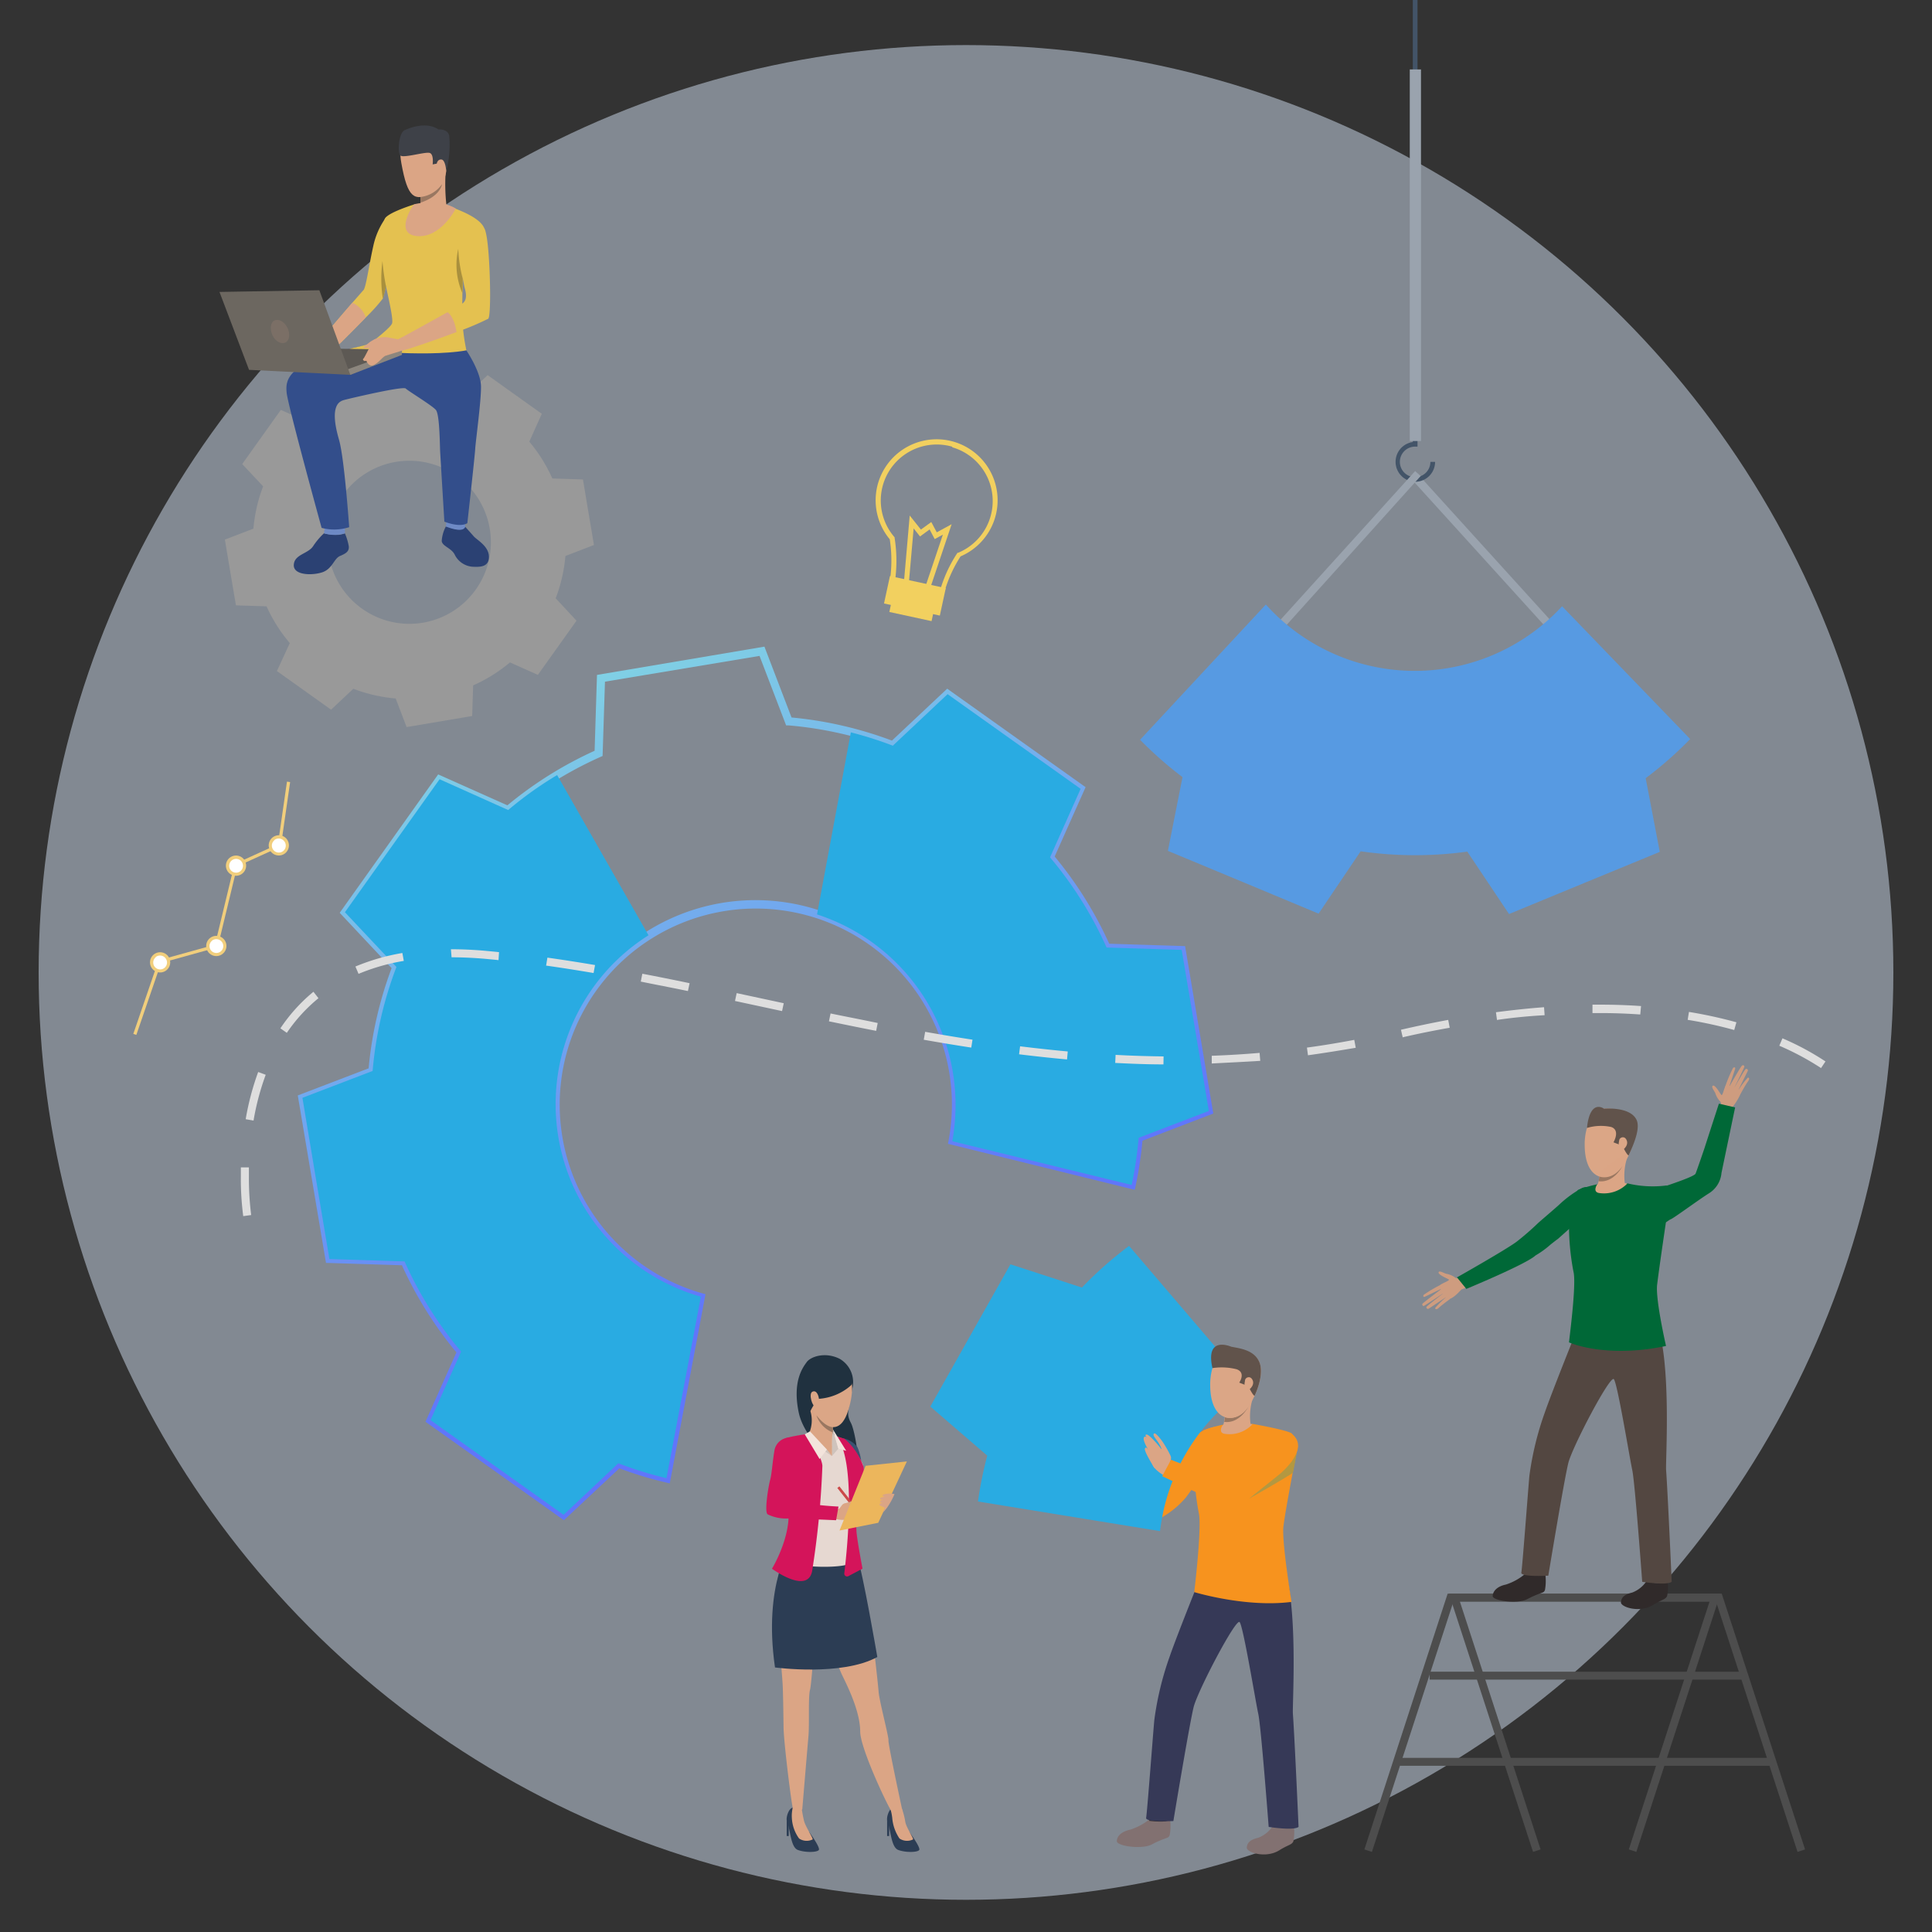 <svg id="Capa_1" data-name="Capa 1" xmlns="http://www.w3.org/2000/svg" xmlns:xlink="http://www.w3.org/1999/xlink" viewBox="0 0 300 300"><rect x="0" y="0" width="300" height="300" fill="#333333" stroke="none"/><defs><style>.cls-1{fill:#d2e0f2;opacity:0.5;}.cls-2{fill:url(#linear-gradient);}.cls-3{fill:#9aa3ae;}.cls-4{fill:#29abe2;}.cls-5{fill:#999;}.cls-6{fill:#435468;}.cls-7{fill:#579ae2;}.cls-8{fill:#4d4d4d;}.cls-9{fill:#ce9c7f;}.cls-10{fill:#006837;}.cls-11{fill:#dba686;}.cls-12{fill:#61534b;}.cls-13{fill:#302a2a;}.cls-14{fill:#486b89;}.cls-15{fill:#534741;}.cls-16{fill:#dba585;}.cls-17{fill:#997761;}.cls-18{fill:#f2d05f;}.cls-19{fill:#f1ce7c;}.cls-20{fill:#fff;}.cls-21{fill:#dedede;}.cls-22{fill:#72acfb;}.cls-23{fill:#385988;}.cls-24{fill:#4772b0;}.cls-25{fill:#363957;}.cls-26{fill:#2b4173;}.cls-27{fill:#e4c150;}.cls-28{fill:#6e8ac5;}.cls-29{fill:#334e8b;}.cls-30{fill:#3e4148;}.cls-31{fill:#a9903d;}.cls-32{fill:#5d5954;}.cls-33{fill:#8c867e;}.cls-34{fill:#6c6760;}.cls-35{fill:#7b6f66;}.cls-36{fill:#20313f;}.cls-37{fill:#3a5271;}.cls-38{fill:#2c3d54;}.cls-39{fill:#e6d8d1;}.cls-40{fill:#cfc3bc;}.cls-41{fill:#d4145a;}.cls-42{fill:#f3e4dc;}.cls-43{fill:#cb4949;}.cls-44{fill:#ecb65c;}.cls-45{fill:#f7931e;}.cls-46{fill:#827171;}.cls-47{fill:#c5c8d6;}.cls-48{fill:#b39841;}</style><linearGradient id="linear-gradient" x1="89.38" y1="102.85" x2="128" y2="197.73" gradientUnits="userSpaceOnUse"><stop offset="0" stop-color="#81d3e4"/><stop offset="1" stop-color="#6076fa"/></linearGradient></defs><title>imagen-</title><circle class="cls-1" cx="150" cy="151" r="144"/><path class="cls-2" d="M87.56,236.06,66.07,220.77,70.87,210a59.93,59.93,0,0,1-8.46-13.53l-11.79-.37-4.38-26,11-4.21a60,60,0,0,1,3.57-15.56l-8.06-8.59,15.29-21.49,10.75,4.8a60.17,60.17,0,0,1,13.54-8.47l.37-11.78,26-4.39,4.21,11A60.1,60.1,0,0,1,138.5,115l8.58-8.06,21.49,15.29L163.77,133a59.9,59.9,0,0,1,8.47,13.54l11.78.37,4.38,26-11,4.22a59.61,59.61,0,0,1-1.06,7l-.14.62-29-7.14.11-.58A30.45,30.45,0,1,0,109,200.81l.55.15L104,230.34l-.63-.15a59.08,59.08,0,0,1-7.2-2.19ZM67.63,220.35l19.82,14.11,8.42-7.9.36.14a57.73,57.73,0,0,0,6.77,2.13l5.11-27a31.71,31.71,0,1,1,27.6-56.17,31.83,31.83,0,0,1,12.9,31l26.63,6.56a59.61,59.61,0,0,0,.95-6.62l0-.39L187,172.1l-4-24-11.54-.36-.16-.36a59,59,0,0,0-8.69-13.9l-.25-.3,4.7-10.53-19.83-14.11-8.41,7.9-.36-.14a58.65,58.65,0,0,0-16-3.66l-.39,0-4.13-10.79-24,4-.37,11.54-.36.16a58.87,58.87,0,0,0-13.89,8.69l-.3.26L68.47,121.8,54.36,141.63l7.9,8.41-.14.37a58.58,58.58,0,0,0-3.66,16l0,.39L47.64,170.9l4,24,11.55.36.15.36a58.78,58.78,0,0,0,8.7,13.89l.25.3Z"/><rect class="cls-3" x="229.73" y="69.99" width="1.25" height="31.59" transform="translate(2.12 177.05) rotate(-42.22)"/><path class="cls-4" d="M185.6,160l-2.11-12.5-11.66-.37a59.45,59.45,0,0,0-8.78-14l4.75-10.64-20.66-14.7-8.5,8a58.7,58.7,0,0,0-6.52-2.07l-5.25,28.27a31.13,31.13,0,0,1,21,35.22L175.72,184a59.31,59.31,0,0,0,1.09-7.32l10.9-4.17ZM92,153.48a30.81,30.81,0,0,1,8.7-8.25L86.51,120.35a57.21,57.21,0,0,0-7.6,5.43L68.26,121l-7.35,10.32-7.35,10.33,8,8.5a59.4,59.4,0,0,0-3.7,16.15l-10.9,4.17L49.05,183l2.1,12.5,11.67.37a59.07,59.07,0,0,0,8.78,14l-4.75,10.65,10.33,7.35,10.33,7.35,8.5-8a59.19,59.19,0,0,0,7.48,2.31l5.34-28.18A31.09,31.09,0,0,1,92,153.48Z"/><path class="cls-5" d="M86.29,92.9a24.46,24.46,0,0,0,1.51-6.57l4.43-1.7-.86-5.09-.85-5.09-4.75-.15a24.27,24.27,0,0,0-3.58-5.72l1.94-4.33-4.21-3-4.2-3-3.46,3.24A24.43,24.43,0,0,0,65.68,60L64,55.57l-5.09.86-5.09.86L53.66,62a24.27,24.27,0,0,0-5.72,3.58l-4.33-1.93-3,4.2-3,4.21,3.25,3.46a24,24,0,0,0-1.51,6.57l-4.43,1.7.85,5.09L36.64,94l4.75.15A24.09,24.09,0,0,0,45,99.86L43,104.2l4.21,3,4.2,3,3.46-3.25a24.09,24.09,0,0,0,6.57,1.51l1.7,4.44,5.09-.86,5.09-.86.15-4.75a24.22,24.22,0,0,0,5.72-3.57l4.33,1.93,3-4.2,3-4.21ZM56.24,94.53a12.66,12.66,0,1,1,17.65-3A12.65,12.65,0,0,1,56.24,94.53Z"/><path class="cls-6" d="M219.74,74.81a3.09,3.09,0,0,0,3.1-3.09h-.73a2.37,2.37,0,1,1-2.37-2.37h.37V-8.13h-.73V68.64a3.1,3.1,0,0,0,.36,6.17Z"/><rect class="cls-3" x="218.9" y="10.79" width="1.74" height="57.7" transform="translate(439.55 79.27) rotate(180)"/><polygon class="cls-3" points="199.01 97.9 198.09 97.06 219.74 73.15 220.6 73.92 199.01 97.9"/><path class="cls-7" d="M255.54,120.84a59.16,59.16,0,0,0,6.91-6.08L242.56,94.14a31.1,31.1,0,0,1-46-.27l-19.53,21a59.2,59.2,0,0,0,6.59,5.8l-2.27,11.45,11.7,4.87,11.7,4.88,6.53-9.68a59.63,59.63,0,0,0,16.56.05l6.48,9.69L246,137.11l11.73-4.83Z"/><polygon class="cls-8" points="225.69 248.69 265.46 248.69 252.92 287.18 254.09 287.56 267.15 247.46 224.79 247.46 211.86 287.18 213.03 287.56 225.69 248.69"/><polygon class="cls-8" points="239.22 287.18 226.69 248.69 266.46 248.69 279.12 287.56 280.29 287.18 267.35 247.46 224.99 247.46 238.05 287.56 239.22 287.18"/><rect class="cls-8" x="221.99" y="259.58" width="48.68" height="1.23"/><rect class="cls-8" x="216.97" y="272.96" width="58.24" height="1.23"/><path class="cls-9" d="M267.18,172.29s.28-1-.15-1.34a3.36,3.36,0,0,1-.68-1.21c-.1-.28-.72-1-.37-1.16s1.09,1.18,1.3,1.43.45-1.18.69-1.4,2.57.3,2.3,1.25a9.35,9.35,0,0,1-1.21,2,6.61,6.61,0,0,1-.18.7Z"/><path class="cls-9" d="M267.86,168.81a21.71,21.71,0,0,1,1.26-3c.23-.14.38-.07.3.2l-.93,2.8s1.8-3.19,2-3.34.4,0,.37.18-1.63,3.4-1.63,3.4,1.68-3,1.85-3.05a.23.23,0,0,1,.3.32l-1.52,3.08a13.61,13.61,0,0,1,1.55-2.07c.12,0,.38.09,0,.61s-1.11,1.87-1.11,1.87Z"/><path class="cls-9" d="M227.21,198.31s-.92.4-1.35,0a3.3,3.3,0,0,0-1.29-.52c-.29-.06-1.11-.58-1.19-.22s1.31.93,1.58,1.1-1.11.6-1.3.87.64,2.52,1.55,2.12,1.62-1.42,1.79-1.46a6.37,6.37,0,0,0,.67-.27Z"/><path class="cls-9" d="M223.85,199.43a21.37,21.37,0,0,0-2.8,1.65c-.1.24,0,.38.24.26l2.65-1.28s-2.92,2.2-3.05,2.38.08.4.22.34,3.16-2.06,3.16-2.06-2.72,2.06-2.78,2.24a.24.24,0,0,0,.36.25l2.85-1.9a14.17,14.17,0,0,0-1.85,1.8c0,.12.14.37.61-.07s1.7-1.33,1.7-1.33Z"/><path class="cls-10" d="M226.24,198.35l1.45,1.79s9.32-3.85,10.74-5.19a14.46,14.46,0,0,0,2.31-1.67h0c.41-.33.81-.64,1.18-.91l.25-.22h0l2.57-2.3s4.67-2.48,2.77-5.16a1.83,1.83,0,0,0-2-.14,17.35,17.35,0,0,0-3.39,2.5c-.42.4-3.12,2.7-3.27,2.85a43.57,43.57,0,0,1-3.32,2.89C233.86,194.05,226.24,198.35,226.24,198.35Z"/><path class="cls-11" d="M252.89,179.41h0a11.08,11.08,0,0,1-1.27,2.09c-1.65,2.12-5.49,2.17-5.55-3.63a9.08,9.08,0,0,1,.35-2.72,4.11,4.11,0,0,1,2.63-3c1.37-.08,3.76.26,4.56,2C254.17,175.45,253.76,177.55,252.89,179.41Z"/><path class="cls-12" d="M252.89,179.41h0s-.2.06-.91-1.38c-.14-.28-.25-.08-.31-.21l-1.13-.44s1.11-1.87-.35-2.38a7.5,7.5,0,0,0-3.77.15c.49-4.61,2.63-3,2.63-3,1.37-.08,4.29,0,5.09,1.78C254.7,175.2,253.76,177.55,252.89,179.41Z"/><path class="cls-11" d="M251.44,177c.08-.39.85-.73,1.17.11s-.76,1.72-1.05,1.53S251.3,177.6,251.44,177Z"/><path class="cls-13" d="M236.74,244.46a8.82,8.82,0,0,1-2.91,1.59c-1.34.28-2,1-2.05,1.76s3.84,1.31,5.36.51c2.28-1.19,2.51-.83,2.76-1.42a8.06,8.06,0,0,0,.07-2.36C240,244.3,236.74,244.46,236.74,244.46Z"/><path class="cls-13" d="M236.85,244s-.17.65-.15.66,3,.35,2.92-.17-.18-.88-.18-.88Z"/><path class="cls-13" d="M255.68,245.5a4.63,4.63,0,0,1-2.23,1.79c-1.24.3-1.69.77-1.75,1.51s2.9,1.72,5,.41c1.37-.85,1.88-.81,2.16-1.35a6.9,6.9,0,0,0,.09-2.26C259,245.38,255.68,245.5,255.68,245.5Z"/><path class="cls-14" d="M256,245a4.43,4.43,0,0,0,0,.64s2.77.5,2.75,0a3.76,3.76,0,0,0-.17-.88Z"/><path class="cls-15" d="M244.66,207s-3.73,9.27-4.81,12.41a47.59,47.59,0,0,0-2.37,9.78c-.22,2.49-1.1,14.28-1.25,15s4.19.48,4.19.48,2.45-14.86,3.11-17.51c.62-2.48,6.5-13.71,7.07-13s2.44,12.18,2.86,14.13S255,245.62,255,245.62s3.81.61,4.58,0c0,0-.6-13.7-.87-17.36-.1-1.4.88-16.71-1.47-22.88C256,202.12,244.66,207,244.66,207Z"/><path class="cls-10" d="M248.7,183.77a19.1,19.1,0,0,0-3.66,1c-.45.39-1.36,4.39-1.41,5.47a38.63,38.63,0,0,0,.69,7.2c.45,1.68-.41,8.66-.69,11,0,0,5.6,2.55,15.07.56,0,0-1.66-7.22-1.38-9.52.36-2.95,1.32-9.39,1.32-9.39s.87-6.15.06-6a16.87,16.87,0,0,1-6-.34Z"/><path class="cls-16" d="M248,184.52s1,.74,4.31-.72a9.17,9.17,0,0,1,.32-3.93c.65-2.12-4.28,2.22-4.28,2.22s.07.25,0,.54a.13.13,0,0,0,0,.06,6,6,0,0,1-.13.73l0,.09C248,184.22,248,183.9,248,184.52Z"/><path class="cls-17" d="M248.22,183.42h0c2.37.3,3.67-2.26,3.71-2.34-1.63,2.38-3.58,1.61-3.58,1.61h0A6,6,0,0,1,248.22,183.42Z"/><path class="cls-16" d="M248,183.92s-.76,1.14.29,1.33a5.05,5.05,0,0,0,4.41-1.48S249.58,183.17,248,183.92Z"/><path class="cls-10" d="M253.45,189.86c-.33-.7.52-2.51,2-3.77a10.64,10.64,0,0,1,3-1.85c.59-.22,4.65-1.53,4.84-2s1.33-3.79,1.42-4.07c.17-.55,2.2-6.79,2.2-6.79l2.52.58-2.12,10.18a4.13,4.13,0,0,1-2,3.19c-1.73,1.1-5.51,3.9-5.89,4S255,193,253.45,189.86Z"/><path class="cls-18" d="M141.42,93.92A4.69,4.69,0,0,1,139,92.29a3.51,3.51,0,0,1-.72-2.9,21.26,21.26,0,0,0-.12-5.65,9.47,9.47,0,1,1,11,2.65,20.89,20.89,0,0,0-2.31,4.86c-.45,2-2.73,3.27-5.1,2.76Zm6.43-24.56a8.69,8.69,0,0,0-9,14l.07.09,0,.11a22.83,22.83,0,0,1,.14,6v0a2.79,2.79,0,0,0,.57,2.29,3.93,3.93,0,0,0,2.34,1.43c1.95.43,3.83-.55,4.18-2.18h0v0a21.14,21.14,0,0,1,2.46-5.16l.07-.11.11,0a8.69,8.69,0,0,0-.91-16.37Z"/><polygon class="cls-18" points="140.36 90.4 141.26 80.05 143 82.23 144.61 81.06 145.46 82.66 147.77 81.4 144.46 91.26 143.72 91.02 146.41 83.02 145.14 83.71 144.35 82.21 142.86 83.3 141.87 82.05 141.13 90.47 140.36 90.4"/><rect class="cls-18" x="138.31" y="93.05" width="6.71" height="2.71" transform="translate(23.21 -27.86) rotate(12.23)"/><rect class="cls-18" x="137.64" y="90.33" width="8.87" height="4.36" transform="translate(22.81 -27.99) rotate(12.23)"/><polygon class="cls-19" points="21.17 160.7 20.7 160.54 24.62 149.12 33.39 146.69 36.41 134.17 43.16 131.1 44.56 121.37 45.05 121.44 43.61 131.44 36.83 134.52 33.8 147.09 25.01 149.53 21.17 160.7"/><path class="cls-20" d="M34.61,146.05a1.32,1.32,0,0,1-2,1.69,1.32,1.32,0,0,1,2-1.69Z"/><path class="cls-19" d="M34.6,148.09a1.57,1.57,0,1,1,.2-2.2A1.56,1.56,0,0,1,34.6,148.09Zm-1.69-2a1.07,1.07,0,1,0,1.51.13A1.09,1.09,0,0,0,32.91,146.07Z"/><path class="cls-20" d="M37.67,133.58a1.32,1.32,0,1,1-1.86-.17A1.32,1.32,0,0,1,37.67,133.58Z"/><path class="cls-19" d="M37.66,135.62a1.57,1.57,0,1,1,.2-2.2A1.57,1.57,0,0,1,37.66,135.62Zm-1.69-2a1.07,1.07,0,1,0,1.51.13A1.07,1.07,0,0,0,36,133.6Z"/><path class="cls-20" d="M44.31,130.42a1.32,1.32,0,1,1-1.86-.17A1.32,1.32,0,0,1,44.31,130.42Z"/><path class="cls-19" d="M44.31,132.47a1.57,1.57,0,1,1,.19-2.21A1.58,1.58,0,0,1,44.31,132.47Zm-1.7-2a1.08,1.08,0,1,0,1.51.14A1.08,1.08,0,0,0,42.61,130.44Z"/><path class="cls-20" d="M25.88,148.59a1.32,1.32,0,1,1-1.86-.17A1.32,1.32,0,0,1,25.88,148.59Z"/><path class="cls-19" d="M25.87,150.64a1.57,1.57,0,1,1,.2-2.21A1.58,1.58,0,0,1,25.87,150.64Zm-1.69-2a1.07,1.07,0,1,0,1.51.14A1.07,1.07,0,0,0,24.18,148.61Z"/><path class="cls-21" d="M37.77,188.84a44,44,0,0,1-.37-6.14c0-.46,0-.93,0-1.43l1.25,0c0,.49,0,.95,0,1.4a46.22,46.22,0,0,0,.35,6ZM39.37,174l-1.22-.21a41.37,41.37,0,0,1,1.94-7.33l1.17.43A39.75,39.75,0,0,0,39.37,174Zm243.4-8.15a42.05,42.05,0,0,0-6.48-3.47l.49-1.15a42.07,42.07,0,0,1,6.68,3.59Zm-102.11-.57c-2.45,0-5-.1-7.49-.23l.06-1.25c2.51.14,5,.21,7.45.24Zm7.5-.09,0-1.25c2.49-.09,5-.24,7.43-.45l.1,1.24C193.19,164.89,190.67,165,188.16,165.14Zm-22.47-.68c-2.42-.22-4.92-.49-7.45-.8l.16-1.24c2.51.31,5,.58,7.4.8Zm37.42-.6-.17-1.24c2.46-.33,4.93-.74,7.35-1.2l.23,1.23C208.08,163.11,205.59,163.52,203.11,163.86Zm-52.29-1.24c-2.35-.36-4.84-.77-7.38-1.22l.22-1.23c2.53.45,5,.86,7.35,1.22Zm67-1.56-.28-1.21c2.47-.57,4.94-1.09,7.34-1.53l.23,1.22C222.76,160,220.31,160.49,217.85,161.06Zm-173.28-.73-1-.7A26.09,26.09,0,0,1,48.67,154l.78,1A25.37,25.37,0,0,0,44.57,160.33Zm91.51-.31c-2.27-.44-4.67-.93-7.33-1.48l.25-1.22c2.66.55,5.06,1,7.32,1.48Zm133.24-.13a67.23,67.23,0,0,0-7.23-1.58l.2-1.23a70.42,70.42,0,0,1,7.37,1.61Zm-36.83-1.52-.17-1.24c2.53-.33,5-.6,7.47-.78l.09,1.24C237.48,157.77,235,158,232.49,158.37Zm22.24-.89c-2.1-.15-4.28-.23-6.48-.22h-.94V156h1c2.22,0,4.42.07,6.54.22ZM121.44,157l-7.31-1.57.26-1.22,7.31,1.57Zm-14.62-3.11c-2.67-.56-5.06-1-7.32-1.47l.24-1.22c2.26.43,4.66.91,7.34,1.47Zm-51.14-2.66-.49-1.15a33.4,33.4,0,0,1,7.29-2.1l.22,1.23A31.49,31.49,0,0,0,55.68,151.22Zm36.49-.14c-2.55-.43-5-.82-7.37-1.15L85,148.7c2.35.33,4.84.72,7.4,1.15Zm-14.76-2c-.71-.08-1.42-.14-2.14-.21-1.77-.15-3.5-.23-5.15-.23l-.1-1.25h0q2.61,0,5.31.24c.72.07,1.44.13,2.16.21Z"/><path class="cls-22" d="M128.39,225.53a4.63,4.63,0,0,0-5.37,1,4.56,4.56,0,0,0-.82,1.2,4.64,4.64,0,0,0,2.21,6.19,1.78,1.78,0,0,0,.29.12,4.16,4.16,0,0,0,1.33.31,4.65,4.65,0,0,0,2.36-8.83Zm1.16,5.69a3.47,3.47,0,0,1-3.43,2,3.17,3.17,0,0,1-1-.23l-.22-.09a3.54,3.54,0,0,1-1.6-1.53,3.5,3.5,0,0,1-.06-3.11,3.57,3.57,0,0,1,.61-.9,3.49,3.49,0,0,1,5.69,3.88Z"/><path class="cls-23" d="M123.31,231.35l-1,.54a4.65,4.65,0,0,1-.08-4.15,4.56,4.56,0,0,1,.82-1.2l.84.8a3.57,3.57,0,0,0-.61.9A3.5,3.5,0,0,0,123.31,231.35Z"/><path class="cls-24" d="M125.13,233l-.43,1.08a1.78,1.78,0,0,1-.29-.12,4.68,4.68,0,0,1-2.13-2l1-.54a3.54,3.54,0,0,0,1.6,1.53Z"/><path class="cls-25" d="M135.64,230.68Z"/><path class="cls-26" d="M50.31,82.81a10.73,10.73,0,0,0-1.69,2c-.79,1.2-2.91,1.26-3,2.9s2.88,1.68,4.44,1.15,1.79-2.13,2.74-2.53,1.43-.72,1.36-1.5a9.17,9.17,0,0,0-.6-2,6.77,6.77,0,0,1-.93.22A7.88,7.88,0,0,1,50.31,82.81Z"/><path class="cls-27" d="M61,38.52s-.6,3.55-1.08,5.9h0a14.74,14.74,0,0,1-.48,1.95,27.59,27.59,0,0,1-2.64,2.92c-2.41,2.48-5.59,5.6-5.59,5.6L50,52.53S52.8,49.21,54.72,47c.89-1,1.58-1.81,1.7-1.93.41-.35.87-3.89,1.53-6.8a11.71,11.71,0,0,1,2-4.52Z"/><path class="cls-16" d="M56.81,49.29c-2.41,2.48-5.59,5.6-5.59,5.6L50,52.53S52.8,49.21,54.72,47A4,4,0,0,1,56.81,49.29Z"/><path class="cls-26" d="M72.27,81.83s.82.91,1.3,1.46,2.34,1.52,2.35,3.15S74.55,88.06,73.33,88a3.37,3.37,0,0,1-2.74-1.91c-.52-1-1.89-1.26-2-2.07a5.53,5.53,0,0,1,.64-2.26Z"/><path class="cls-28" d="M69.4,80.25l-.16,1.5s2.56,1.12,3,.08l-.11-1.34Z"/><path class="cls-28" d="M50.45,81.72l-.14,1.09a5.42,5.42,0,0,0,3.25,0l0-1Z"/><path class="cls-27" d="M72.42,54.41c.08.32-16.39,0-16.39,0s4.56-3.32,4.85-4.2S59.72,44,59.53,42.27c-.15-1.38-.53-7.58.38-8.52s4.39-2,4.39-2l5,.19a7.48,7.48,0,0,1,1.41.45c.6.27,4,1.47,4.52,3.16s-3.37,7.12-3.37,7.12,0,.24,0,.64h0c0,.53,0,1.34-.06,2.22,0,1.14-.05,2.39-.05,3.31A32.32,32.32,0,0,0,72.42,54.41Z"/><path class="cls-29" d="M72.42,54.41S74.66,57.7,74.69,60s-.83,8.48-.9,9.71-1.22,11.52-1.22,11.52S71.67,82,69,81c0,0-.59-9.75-.65-10.8s-.07-5.85-.67-6.55S63.42,60.74,63,60.33s-8.75,1.56-9.62,1.79c-2.24.58-1.22,4.48-.72,6.23.83,2.93,1.56,13.51,1.56,13.51a7.67,7.67,0,0,1-4.28.11s-5.26-19.1-5.43-21-.25-5,12.71-7.41Z"/><path class="cls-16" d="M65.67,20.84s-4.34-1-3.35,4.49,2,5.9,4.66,4.77,2.39-4.64,2.52-6.36S67.06,20.9,65.67,20.84Z"/><path class="cls-16" d="M64.52,33.13s1.93,2,5,.18a29.34,29.34,0,0,1-.32-6.57c.36-2.16-4,3.33-4,3.33s.09.24.1.53a5.52,5.52,0,0,1,0,.88C65.17,32.19,64.94,33,64.52,33.13Z"/><path class="cls-16" d="M68,24.61c.06-.49,1-.66,1.09.06s-.43,2-.79,1.87S67.93,25.27,68,24.61Z"/><path class="cls-30" d="M69.29,26.55s-.11-1.72-.74-1.78-.73.64-.73.64l-.64.12s.21-1.51-.42-1.77-4.08.83-4.58.39-.27-3.51.64-3.93,3.44-1.36,5.28-.11c0,0,1.44-.16,1.66,1A16,16,0,0,1,69.29,26.55Z"/><path class="cls-17" d="M65.26,31.48c3.14-1,3.37-2.86,3.38-2.89a4.74,4.74,0,0,1-3.34,2A5.52,5.52,0,0,1,65.26,31.48Z"/><path class="cls-16" d="M70.78,32.38s-2.3,4.58-6,4.28-.63-4.89-.46-4.94S68.11,30.77,70.78,32.38Z"/><path class="cls-27" d="M54.14,54.18s11.38,1.4,18.28.23L59.24,52.77S59.16,53.1,54.14,54.18Z"/><path class="cls-16" d="M62.65,52.25l-.84.43a3.89,3.89,0,0,0,.65,1.75l.95-.24S63.22,52.71,62.65,52.25Z"/><path class="cls-27" d="M75.82,49.49a42,42,0,0,1-4.93,2.07h0c-3.46,1.33-7.35,2.59-7.35,2.59l-.89-1.9s4.08-2.22,6.84-3.77c1.3-.74,2.31-1.32,2.45-1.46.44-.42.56-1.1.23-2.28S71.09,38.14,71,37.5s.21-2.32,1.79-2.4a4.68,4.68,0,0,1,2.39.36s.4.17.69,4S76.22,49,75.82,49.49Z"/><path class="cls-31" d="M71.85,43.28h0c0,.53,0,1.34-.06,2.22a11.07,11.07,0,0,1-.63-6.86A22.31,22.31,0,0,0,71.85,43.28Z"/><path class="cls-31" d="M59.93,44.42h0a14.74,14.74,0,0,1-.48,1.95,20.17,20.17,0,0,1-.06-5.83A34,34,0,0,0,59.93,44.42Z"/><path class="cls-16" d="M70.89,51.56h0c-3.46,1.33-7.48,2.63-7.48,2.63l-.76-1.94s4.08-2.22,6.84-3.77C69.49,48.48,70.49,49,70.89,51.56Z"/><polygon class="cls-32" points="62.41 54.3 46.23 54.06 54.4 58.21 62.41 54.3"/><polygon class="cls-33" points="54.4 58.21 62.41 55.11 62.41 54.3 53.77 57.42 54.4 58.21"/><path class="cls-16" d="M62,52.71s-1-.16-1.71-.32a3.47,3.47,0,0,0-2.23.39c-.34.35-1.43,2.76-1.63,2.91s.1.49.46.32c0,0,.34,1.06,1.16.66s1.37-1.26,1.8-1.41,2.93-.92,2.93-.92S62.63,52.45,62,52.71Z"/><path class="cls-16" d="M58.3,52.62a7.35,7.35,0,0,0-.82.46c-.17.14-.85.65-1,.77s.25.46,1.48-.07S58.3,52.62,58.3,52.62Z"/><polygon class="cls-34" points="54.4 58.21 49.59 45.07 34.08 45.33 38.67 57.43 54.4 58.21"/><path class="cls-35" d="M44.63,50.89c.47.94.33,2-.32,2.3s-1.56-.18-2-1.13-.33-2,.32-2.3S44.15,49.94,44.63,50.89Z"/><path class="cls-36" d="M130.39,211a4.18,4.18,0,0,1,1.94,4.7c-.64,3.43-.92,3.89-.21,5.23s1.56,7.06.92,8.14-7.95-4.76-9-9.67.64-7.08,1.23-7.9S128.11,209.85,130.39,211Z"/><path class="cls-37" d="M131.1,223.39a3.56,3.56,0,0,1,2.05,1.35,7.88,7.88,0,0,1,.63,2.75c.07.31,1.05,3.88,1.05,3.88l-2.73,1.83Z"/><path class="cls-38" d="M141.2,284.47s1.78,2.4,1.54,2.79-2.12.43-3.26,0-1.17-3.25-1.69-4.46c-.21-.51.25-2,.9-2.11a2.73,2.73,0,0,1,1.36.21S139.37,282.6,141.2,284.47Z"/><path class="cls-16" d="M140.06,280.88a10.7,10.7,0,0,1,.51,2c.12.81,1.27,2.53,1.22,2.74a2.09,2.09,0,0,1-2.12-.14,6.66,6.66,0,0,1-1.12-3.17,8.14,8.14,0,0,0-.27-1.36S139.49,280.28,140.06,280.88Z"/><path class="cls-38" d="M125.68,284.51s1.72,2.36,1.47,2.75-2.12.43-3.26,0-1.17-3.25-1.69-4.46c-.21-.51.25-2,.9-2.11a2.9,2.9,0,0,1,1.41.23A3.54,3.54,0,0,0,125.68,284.51Z"/><path class="cls-16" d="M124.51,280.92a15.86,15.86,0,0,0,.36,1.9c.21.79,1.38,2.59,1.33,2.8a2.09,2.09,0,0,1-2.12-.14,5.91,5.91,0,0,1-1.12-3.17,5.29,5.29,0,0,1,.14-1.62A1.31,1.31,0,0,1,124.51,280.92Z"/><path class="cls-16" d="M133.11,241.83s1.53,7.12,1.88,8.91,1.33,10.48,1.44,11.95,1.6,7,1.53,7.57,2.21,11.12,2.21,11.12a1.37,1.37,0,0,1-1.6.06c-.43-.3-5-9.92-5-12.56,0-3.64-2.69-8.4-3-9.21-3.23-7.58-2.6-9.89-3-10.39s-.46.31-.7,1.4-.78,10.51-1.09,11.7-.07,5.24-.25,7.28-.95,11.26-.95,11.26a.83.83,0,0,1-1.43,0c-.18-.2-1.45-10.28-1.48-12.7s-.08-5.77-.15-6.82c-.65-10.05-2.25-11.49.27-18.6C126.44,229.51,133.11,241.83,133.11,241.83Z"/><path class="cls-38" d="M122.83,239.84s-4.36,6.1-2.49,19.08c0,0,10.35,1.41,15.89-1.62,0,0-2.29-13.39-3.12-15.47S122.83,239.84,122.83,239.84Z"/><polygon class="cls-38" points="137.75 282.59 137.75 285.1 138.07 285.1 138.07 283.16 137.75 282.59"/><polygon class="cls-38" points="122.16 282.59 122.16 285.1 122.48 285.1 122.48 283.16 122.16 282.59"/><path class="cls-39" d="M128.68,222.5a16.94,16.94,0,0,0,2.16.87c.56.11,2.73,2.92,3.1,3.95s0,2.56-.78,4.37,0,2.41-.4,4.22a42.36,42.36,0,0,0-.6,6.63c.07,1-9,1.2-11.1-.63,0,0,2.09-3.13,2.35-3.57a8.12,8.12,0,0,0-.2-3.5c-.24-.63-1.88-5.94-1.88-5.94s-1.33-4.08-.13-5c1-.81,3.91-1.1,4.42-1.28A8.68,8.68,0,0,1,128.68,222.5Z"/><path class="cls-40" d="M129.19,226.08l1-1.14-.85-3A20.27,20.27,0,0,0,129.19,226.08Z"/><path class="cls-16" d="M129.45,220.64s0,.41-.1,1c0,.25,0,.53-.07.81a17.76,17.76,0,0,0-.09,2.14s-1.67,1.67-3.57-2a5,5,0,0,0,.2-3.53C125.22,217,129.45,220.64,129.45,220.64Z"/><polygon class="cls-16" points="129.19 224.55 129.19 226.08 127.27 224.64 129.19 224.55"/><polygon class="cls-40" points="129.19 226.08 128.4 225.09 125.71 222.41 124.84 223.25 129.19 226.08"/><path class="cls-41" d="M125.33,222.67s2.26,3.42,2.37,4.93A135.74,135.74,0,0,1,126.1,244c-.76,3.62-6.23-.41-6.23-.41s3.68-6,2.27-10.72-1.93-6.67-1.93-6.67.49-2.65,2.21-3C123.93,222.84,125.33,222.67,125.33,222.67Z"/><path class="cls-41" d="M134.09,227.77s.41,1.44-1.17,4.62c0,0,0,4.07.07,5.35s.94,5.84.94,5.84l-2.17,1.15a.44.44,0,0,1-.66-.43c.45-3.66,1.89-17.54-1.23-21.27l1.25.36A10.06,10.06,0,0,1,134.09,227.77Z"/><polygon class="cls-42" points="130.17 224.94 131.4 225.28 129.32 221.93 130.17 224.94"/><polygon class="cls-42" points="128.4 225.09 127.27 226.56 124.96 222.72 125.77 222.26 128.4 225.09"/><rect class="cls-43" x="131.47" y="230.4" width="0.41" height="4.81" transform="translate(-116.04 131.94) rotate(-38.35)"/><path class="cls-16" d="M129.84,234.39a.85.85,0,0,0,.47-.13c.32-.25.44-.85,1-.81s.84,1.84.69,2.18-.93.51-2.11.27S129.84,234.39,129.84,234.39Z"/><path class="cls-16" d="M131.12,233.47s.83-.28,1.77-.49a3.92,3.92,0,0,1,1.93-.09c.1.16-.81.3-1.63.53s-.57.29-.57.29-.05,0,.81-.11,1.87-.08,2,.1,0,.15-.32.24c.2,0,.23,0,.24.12,0,.42-1.31.75-1.84.88.41-.1.72-.13.57.15s-2.08.7-2.76.9S131.12,233.47,131.12,233.47Z"/><path class="cls-41" d="M122.74,223.23a2.4,2.4,0,0,0-2.5,2.1c-.29,1.7-.4,3.59-.66,4.51s-.93,5-.37,5.31a6.45,6.45,0,0,0,3.11.64c1.54,0,7.51.27,7.51.27l.37-2.12s-2.27-.12-3.44-.3-2.49-.6-4.2-.79a29.34,29.34,0,0,1,.63-3.22C123.45,228.92,125.28,224.05,122.74,223.23Z"/><polygon class="cls-16" points="133.64 234.1 133.92 234.78 133.32 234.35 133.64 234.1"/><polygon class="cls-44" points="130.36 237.66 136.37 236.46 140.82 226.93 134.41 227.61 130.36 237.66"/><path class="cls-16" d="M137.11,234.85a5.26,5.26,0,0,0,.63-.74A11,11,0,0,0,138.9,232a3.3,3.3,0,0,0-1.77.09c-.26.24.26.33.26.33s-.78.08-.73.3.53.16.53.16-.63.12-.54.31.4.19.4.19-.55.07-.49.28.95.41.83.59A4.73,4.73,0,0,0,137.11,234.85Z"/><path class="cls-11" d="M130,211.38s3.74,1.18,1.71,7.64-7.15-.75-6.61-4.68S130,211.38,130,211.38Z"/><path class="cls-36" d="M132.11,215.15a8.44,8.44,0,0,1-5,2.06,7.81,7.81,0,0,0-1.29,1.95s-2.78-4.73.64-7.57S133.36,214,132.11,215.15Z"/><path class="cls-11" d="M127.17,217.34c0-.47-.31-1.54-1-1.25s0,2.48.51,2.35C126.67,218.44,127.23,218.45,127.17,217.34Z"/><path class="cls-17" d="M129.35,221.6c0,.25,0,.53-.07.81h0a4.36,4.36,0,0,1-2.51-2.65C128.32,221.75,129.35,221.6,129.35,221.6Z"/><path class="cls-45" d="M173.52,228.52s4.72,7.79,6.37,7.38a14,14,0,0,0,4.26-3.38c.31-.41.62-.84.92-1.26h0c1.17-1.7,2.09-3.32,2.09-3.32s4.56-4.61,1.77-6.42a6.54,6.54,0,0,0-3.16,1.3,15.76,15.76,0,0,0-2.12,3.46,52.43,52.43,0,0,1-3.64,4.47,4.35,4.35,0,0,1-2.19-1.44c-1.17-1.32-2.45-3.09-2.45-3.09Z"/><path class="cls-4" d="M168,199.93l-11.1-3.61-12.44,22.09,8.84,7.62a60.64,60.64,0,0,0-1.44,7.12l28.27,4.6A31.12,31.12,0,0,1,194,215.32l-18.68-21.86A59.41,59.41,0,0,0,168,199.93Z"/><path class="cls-46" d="M178.49,282.5a9.17,9.17,0,0,1-3,1.61c-1.35.29-2.06,1-2.07,1.78s3.88,1.32,5.42.52c2.3-1.21,2.54-.84,2.79-1.45a8.2,8.2,0,0,0,.07-2.38C181.77,282.34,178.49,282.5,178.49,282.5Z"/><path class="cls-13" d="M178.6,282.07a4.68,4.68,0,0,0-.15.67s3,.35,2.94-.18-.18-.88-.18-.88Z"/><path class="cls-46" d="M197.63,283.55a4.71,4.71,0,0,1-2.26,1.82c-1.25.29-1.71.77-1.77,1.52s2.94,1.74,5.05.42c1.39-.87,1.91-.82,2.18-1.37a7.43,7.43,0,0,0,.1-2.29C201,283.43,197.63,283.55,197.63,283.55Z"/><path class="cls-14" d="M198,283s-.06.64,0,.65,2.8.51,2.79,0a4.13,4.13,0,0,0-.18-.89Z"/><path class="cls-25" d="M186.49,244.67s-3.77,9.37-4.86,12.55a47.77,47.77,0,0,0-2.39,9.88c-.23,2.53-1.12,14.44-1.27,15.17s4.23.5,4.23.5,2.48-15,3.15-17.71c.63-2.51,6.57-13.86,7.14-13.18s2.47,12.31,2.9,14.28S197,283.68,197,283.68s3.86.62,4.64,0c0,0-.61-13.86-.88-17.56-.11-1.41.89-16.89-1.5-23.13C198,239.7,186.49,244.67,186.49,244.67Z"/><path class="cls-45" d="M185.44,247.22s8,2.44,15.11,1.52c0,0-1.54-9.37-1.26-11.7.2-1.67.88-5.38,1.43-8.32.24-1.23.44-2.32.59-3.07l.21-1.06a4.44,4.44,0,0,0-.94-2c-.63-.53-6.09-1.49-6.09-1.49h-3.92a20.08,20.08,0,0,0-3.69,1c-.46.4-1.38,4.45-1.43,5.54a39.4,39.4,0,0,0,.69,7.27C186.6,236.7,185.73,244.87,185.44,247.22Z"/><rect class="cls-47" x="186.22" y="228.9" width="1.63" height="2.49" transform="translate(374.08 460.28) rotate(180)"/><path class="cls-16" d="M189.85,221.3s-.77,1.15.3,1.34a4.88,4.88,0,0,0,4.34-1.49A17.34,17.34,0,0,0,189.85,221.3Z"/><path class="cls-48" d="M194,232.69s5.54-3.14,6.77-4c.24-1.23.44-2.32.59-3.07C201.31,225.65,197.54,227.18,194,232.69Z"/><path class="cls-16" d="M181.93,227.79a.86.86,0,0,1-.26-.49c0-.45.43-1-.08-1.44s-2.4.78-2.61,1.16.29,1.15,1.47,1.91S181.93,227.79,181.93,227.79Z"/><path class="cls-16" d="M181.74,226a18.3,18.3,0,0,0-1-1.8c-.51-.81-1.29-1.71-1.49-1.62-.45.22.36.91.81,1.74s.22.67.22.67.06,0-.56-.73-1.45-1.57-1.7-1.5-.15.11,0,.44c-.15-.16-.23-.14-.31-.09-.42.3.37,1.64.68,2.17-.24-.41-.47-.68-.61-.34s1,2.23,1.42,2.93S181.74,226,181.74,226Z"/><path class="cls-45" d="M200.66,222.7c-.6-.5-2.64-.57-4.17,1-1.08,1.09-2.06,2.27-2.47,2.76-.77.93-2.43,3.44-3,3.36s-4.47-1.43-4.76-1.47-4.43-1.68-4.43-1.68l-1.36,2.55s8.16,3.91,8.91,4.16,2.31,1.19,4-.2,4.66-3.71,5.51-4.43C199.21,228.45,203.35,224.9,200.66,222.7Z"/><path class="cls-16" d="M189.84,221.9s1,.76,4.35-.72a9.22,9.22,0,0,1,.33-4c.66-2.14-4.33,2.22-4.33,2.22s.07.26,0,.56v.06a6,6,0,0,1-.13.73l0,.09C189.87,221.6,189.84,221.28,189.84,221.9Z"/><path class="cls-17" d="M190.09,220.79h0c2.4.31,3.71-2.28,3.75-2.36-1.65,2.4-3.62,1.63-3.62,1.63h0A6,6,0,0,1,190.09,220.79Z"/><path class="cls-11" d="M194.81,216.74h0a11.37,11.37,0,0,1-1.28,2.12c-1.67,2.13-5.55,2.19-5.61-3.68a9.18,9.18,0,0,1,.35-2.74,4.13,4.13,0,0,1,2.66-3c1.38-.08,3.8.26,4.6,2.06C196.11,212.74,195.69,214.85,194.81,216.74Z"/><path class="cls-12" d="M194.81,216.74h0s-.2.06-.92-1.39c-.14-.29-.25-.09-.32-.21l-1.14-.45s1.08-1.54-.4-2.07a9.47,9.47,0,0,0-3.76-.18c-1.17-5.14,2.92-3.32,2.92-3.32,1.46.27,3.54.54,4.34,2.34C196.11,212.74,195.69,214.85,194.81,216.74Z"/><path class="cls-11" d="M193.34,214.26c.08-.39.86-.73,1.19.11s-.77,1.74-1.06,1.55S193.2,214.91,193.34,214.26Z"/></svg>